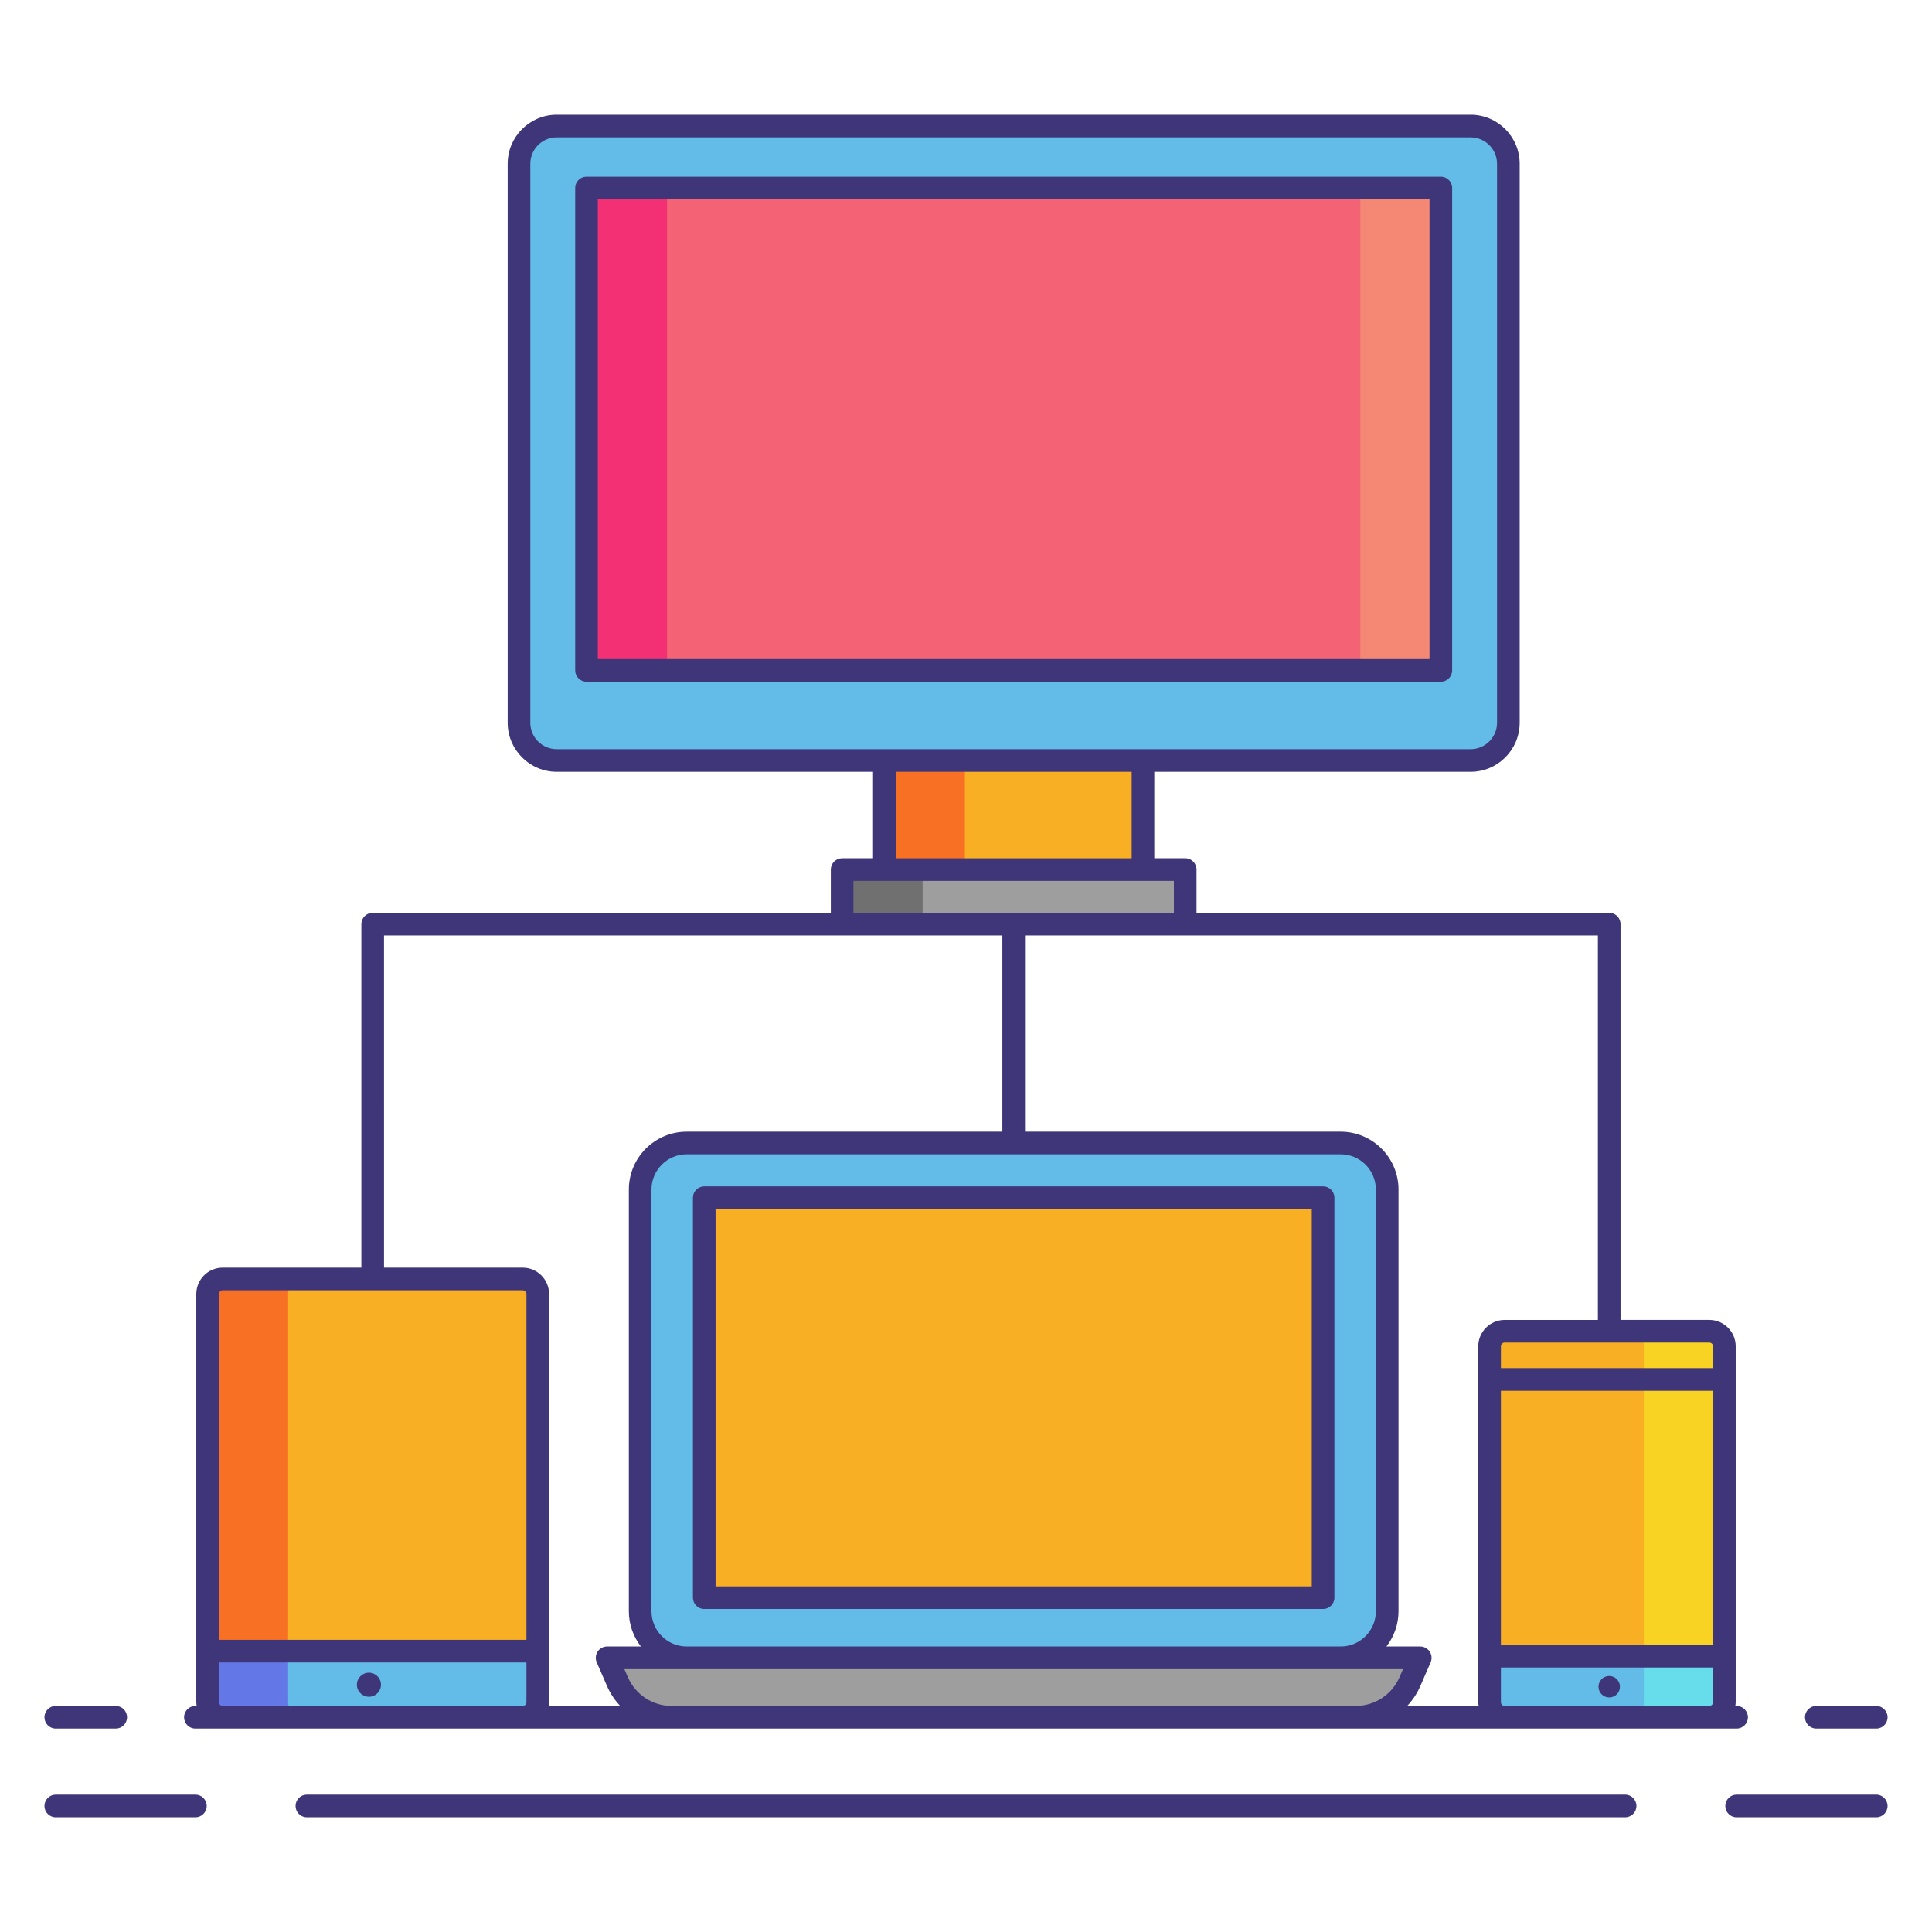 <svg id="Layer_1" enable-background="new 0 0 256 256" height="512" viewBox="0 0 256 256" width="512" xmlns="http://www.w3.org/2000/svg"><g><g><path d="m117.183 100.765h34.268v14.457h-34.268z" fill="#f8af23"/><g><path d="m117.183 100.765h10.667v14.457h-10.667z" fill="#f87023"/></g><path d="m226.49 227.545h-27.111c-1.105 0-2-.895-2-2v-47.149c0-1.105.895-2 2-2h27.111c1.105 0 2 .895 2 2v47.149c0 1.105-.896 2-2 2z" fill="#f8af23"/><g><path d="m226.49 176.396h-10.667c1.105 0 2 .896 2 2v47.149c0 1.105-.895 2-2 2h10.667c1.105 0 2-.895 2-2v-47.149c0-1.104-.896-2-2-2z" fill="#f8d323"/></g><path d="m69.255 227.545h-39.745c-1.105 0-2-.895-2-2v-54.076c0-1.105.895-2 2-2h39.745c1.105 0 2 .895 2 2v54.076c0 1.105-.895 2-2 2z" fill="#f8af23"/><path d="m38.177 225.545v-54.076c0-1.104.895-2 2-2h-10.667c-1.105 0-2 .896-2 2v54.076c0 1.105.895 2 2 2h10.667c-1.105 0-2-.895-2-2z" fill="#f87023"/><path d="m194.866 100.765h-121.098c-2.761 0-5-2.239-5-5v-74.064c0-2.761 2.239-5 5-5h121.098c2.761 0 5 2.239 5 5v74.065c0 2.761-2.239 4.999-5 4.999z" fill="#63bce7"/><path d="m77.716 24.906h113.202v63.923h-113.202z" fill="#f46275"/><g><path d="m77.716 24.906h10.667v63.923h-10.667z" fill="#f43075"/></g><g><path d="m180.251 24.906h10.667v63.923h-10.667z" fill="#f48875"/></g><path d="m111.587 115.222h45.46v7.228h-45.46z" fill="#9e9e9e"/><g><path d="m111.587 115.222h10.667v7.229h-10.667z" fill="#707070"/></g><g><path d="m90.993 219.669c-3.402 0-6.169-2.768-6.169-6.169v-55.88c0-3.402 2.768-6.169 6.169-6.169h86.649c3.402 0 6.169 2.768 6.169 6.169v55.88c0 3.402-2.768 6.169-6.169 6.169z" fill="#63bce7"/><path d="m134.317 219.669h-53.874l1.378 3.171c1.242 2.857 4.061 4.706 7.176 4.706h45.319 45.319c3.116 0 5.934-1.848 7.176-4.706l1.378-3.171z" fill="#9e9e9e"/><path d="m93.317 158.701h82v53h-82z" fill="#f8af23"/></g><path d="m197.379 225.545c0 1.104.895 2 2 2h27.111c1.105 0 2-.896 2-2v-6.095h-31.111z" fill="#63bce7"/><g><path d="m217.823 219.451v6.095c0 1.104-.895 2-2 2h10.667c1.105 0 2-.896 2-2v-6.095z" fill="#67dceb"/></g><circle cx="213.23" cy="223.498" fill="#3f3679" r="1.422"/><path d="m27.51 225.545c0 1.104.895 2 2 2h39.745c1.105 0 2-.896 2-2v-6.761h-43.745z" fill="#63bce7"/><g><path d="m38.177 225.545v-6.761h-10.667v6.761c0 1.104.895 2 2 2h10.667c-1.105 0-2-.895-2-2z" fill="#6377e7"/></g><circle cx="48.885" cy="223.234" fill="#3f3679" r="1.596"/></g><g fill="#3f3679"><path d="m192.418 88.829v-63.923c0-.828-.671-1.5-1.5-1.5h-113.202c-.829 0-1.5.672-1.5 1.5v63.923c0 .828.671 1.5 1.5 1.5h113.202c.829 0 1.5-.672 1.5-1.5zm-3-1.5h-110.202v-60.923h110.202z"/><path d="m175.317 157.2h-82c-.829 0-1.5.672-1.5 1.5v53c0 .828.671 1.5 1.5 1.5h82c.829 0 1.5-.672 1.5-1.5v-53c0-.828-.671-1.5-1.5-1.5zm-1.5 53h-79v-50h79z"/><path d="m25.89 237.8h-18.5c-.829 0-1.5.672-1.5 1.5s.671 1.5 1.5 1.5h18.5c.829 0 1.5-.672 1.5-1.5s-.672-1.5-1.5-1.5z"/><path d="m248.61 237.8h-18.5c-.829 0-1.5.672-1.5 1.5s.671 1.5 1.5 1.5h18.5c.829 0 1.5-.672 1.5-1.5s-.671-1.5-1.5-1.5z"/><path d="m215.337 237.8h-174.674c-.829 0-1.5.672-1.5 1.5s.671 1.5 1.5 1.5h174.674c.829 0 1.5-.672 1.5-1.5s-.671-1.5-1.5-1.5z"/><path d="m7.39 229.045h7.944c.829 0 1.5-.672 1.5-1.5s-.671-1.5-1.5-1.5h-7.944c-.829 0-1.5.672-1.5 1.5s.671 1.5 1.5 1.5z"/><path d="m240.667 229.045h7.944c.829 0 1.5-.672 1.5-1.5s-.671-1.5-1.5-1.5h-7.944c-.829 0-1.5.672-1.5 1.5s.671 1.5 1.5 1.5z"/><path d="m231.61 227.545c0-.828-.671-1.5-1.5-1.5h-.171c.024-.165.051-.329.051-.5v-6.095-41.055c0-1.93-1.57-3.5-3.5-3.5h-11.76v-52.445c0-.828-.671-1.5-1.5-1.5h-54.683v-5.729c0-.828-.671-1.5-1.5-1.5h-4.096v-11.457h41.915c3.584 0 6.5-2.916 6.5-6.5v-74.064c0-3.584-2.916-6.5-6.5-6.5h-121.098c-3.584 0-6.5 2.916-6.5 6.5v74.064c0 3.584 2.916 6.5 6.5 6.5h41.915v11.457h-4.096c-.829 0-1.5.672-1.5 1.5v5.729h-60.704c-.829 0-1.5.672-1.5 1.5v45.519h-18.373c-1.93 0-3.5 1.57-3.5 3.5v47.315 6.761c0 .171.027.335.051.5h-.171c-.829 0-1.5.672-1.5 1.5s.671 1.5 1.5 1.5h3.621 39.745 19.742 90.639 19.743 27.111 3.621c.827 0 1.498-.672 1.498-1.5zm-32.731-43.261h28.111v33.666h-28.111zm28.111-5.888v2.889h-28.111v-2.889c0-.275.224-.5.5-.5h27.111c.276 0 .5.224.5.5zm-15.26-3.5h-12.351c-1.93 0-3.5 1.57-3.5 3.5v41.055 6.095c0 .171.027.335.051.5h-9.468c.703-.758 1.3-1.625 1.727-2.607l1.378-3.171c.202-.464.156-.997-.121-1.42s-.749-.678-1.254-.678h-4.48c.998-1.295 1.599-2.912 1.599-4.67v-55.88c0-4.229-3.44-7.67-7.669-7.67h-41.825v-26h21.23 54.683zm-125.406 38.603v-55.879c0-2.575 2.095-4.67 4.669-4.67h86.649c2.575 0 4.669 2.095 4.669 4.67v55.879c0 2.575-2.094 4.67-4.669 4.67h-86.649c-2.575 0-4.669-2.095-4.669-4.67zm-16.056-117.734v-74.065c0-1.93 1.57-3.5 3.5-3.5h121.098c1.93 0 3.5 1.57 3.5 3.5v74.064c0 1.93-1.57 3.5-3.5 3.5h-43.415-34.268-43.415c-1.93.001-3.5-1.57-3.5-3.499zm48.415 6.5h31.268v11.457h-31.268zm-5.596 14.457h4.096 34.268 4.096v4.229h-42.46zm-62.204 7.228h60.704 21.23v26h-41.824c-4.229 0-7.669 3.44-7.669 7.67v55.879c0 1.758.601 3.375 1.599 4.67h-4.48c-.505 0-.977.255-1.254.678s-.323.957-.121 1.42l1.378 3.171c.427.982 1.024 1.85 1.727 2.607h-9.468c.024-.165.051-.329.051-.5v-6.761-47.315c0-1.93-1.57-3.5-3.5-3.5h-18.373zm-21.373 47.019h39.745c.276 0 .5.225.5.5v45.815h-40.745v-45.815c0-.276.224-.5.5-.5zm0 55.076c-.276 0-.5-.225-.5-.5v-5.261h40.745v5.261c0 .275-.224.5-.5.5zm59.488 0c-2.52 0-4.796-1.493-5.801-3.803l-.466-1.073h8.262 86.649 8.262l-.466 1.073c-1.004 2.31-3.282 3.803-5.801 3.803zm110.381 0c-.276 0-.5-.225-.5-.5v-4.595h28.111v4.595c0 .275-.224.5-.5.5z"/></g></g></svg>